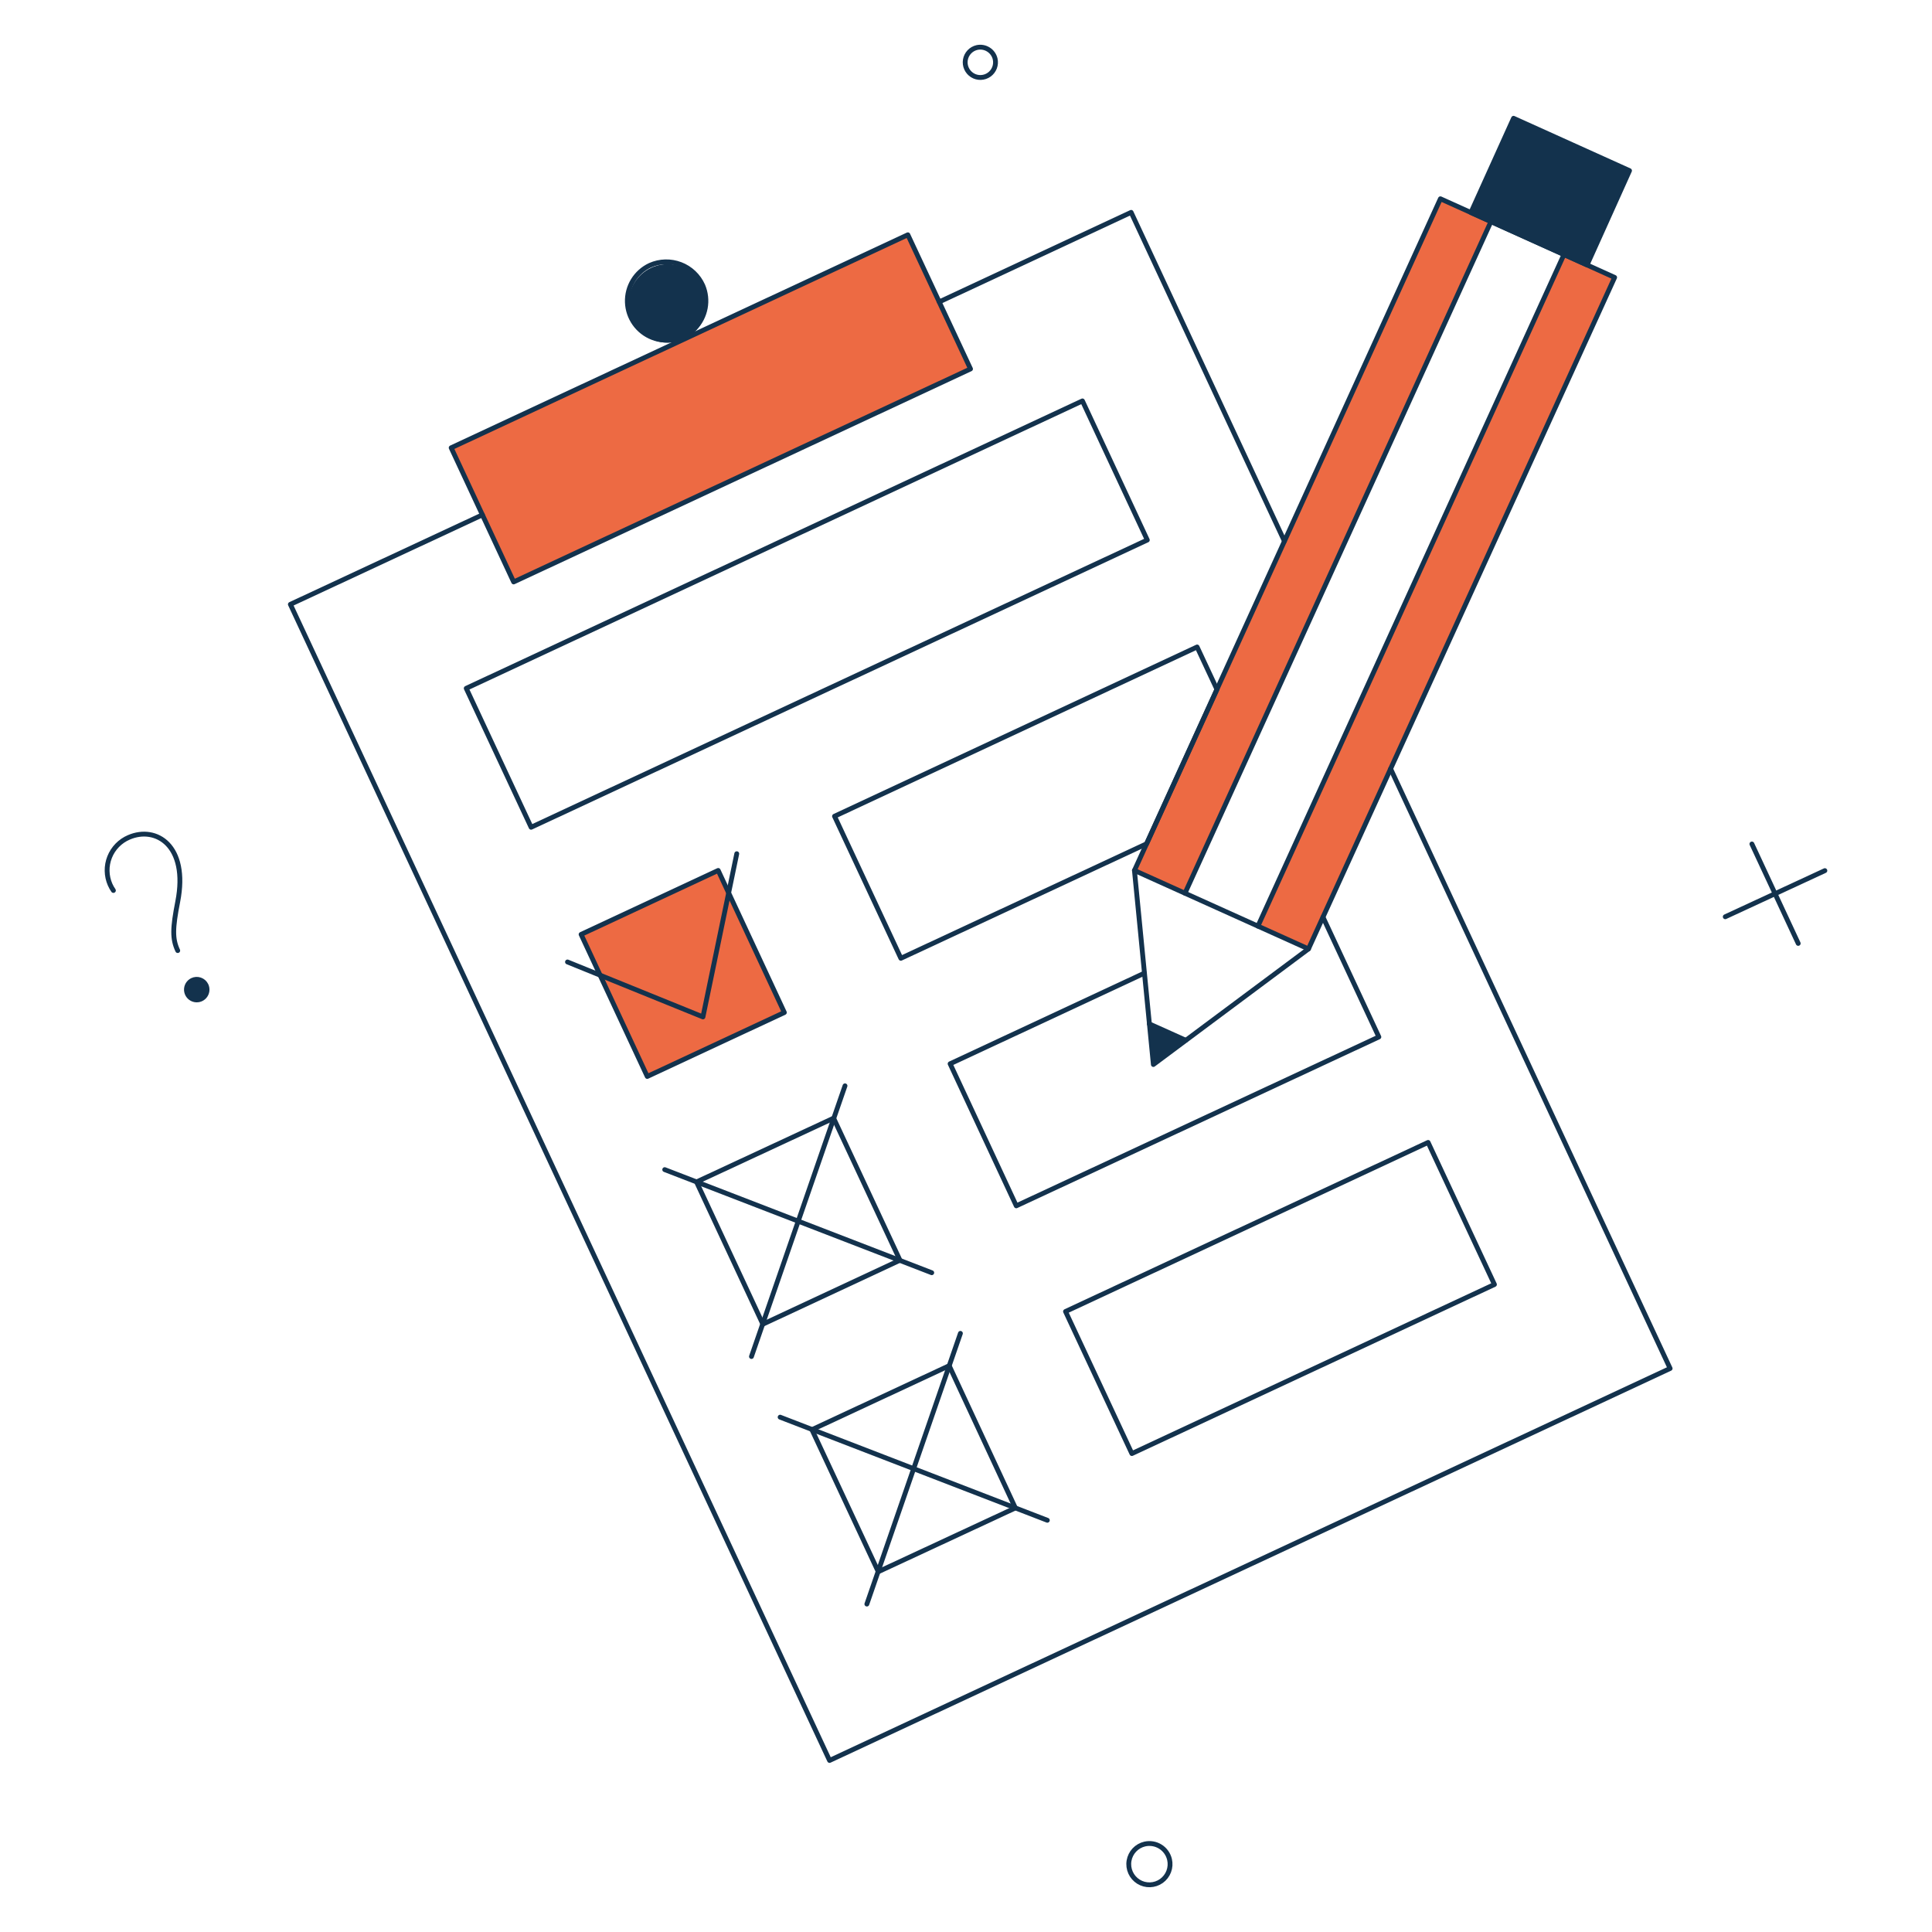 <?xml version="1.0" encoding="UTF-8"?> <svg xmlns="http://www.w3.org/2000/svg" fill="none" viewBox="0.125 0.125 199.75 199.75" stroke-width="0.5" height="400" width="400"><g><g><path fill="#ed6a43" d="M93.988 24.4L46.772 46.421L53.232 60.291L100.467 38.27L93.988 24.4Z"></path><path fill="#ed6a43" d="M74.375 90.123L60.201 96.735L67.05 111.418L81.225 104.806L74.375 90.123Z"></path><path fill="#ed6a43" d="M149.05 20.676L117.415 90.121L122.64 92.477L154.275 23.051L149.05 20.676Z"></path><path fill="#ed6a43" d="M167.062 28.808L135.408 98.234L130.183 95.878L161.818 26.452L167.062 28.808Z"></path></g><g><path fill="#13324d" d="M156.612 12.354L152.204 22.101L164.212 27.516L168.601 17.769L156.612 12.354Z"></path><path fill="#13324d" d="M72.784 29.644C72.421 28.934 71.858 28.347 71.164 27.956C70.47 27.564 69.676 27.385 68.881 27.442C68.086 27.498 67.325 27.787 66.693 28.273C66.061 28.758 65.587 29.419 65.328 30.173C65.069 30.926 65.037 31.739 65.237 32.511C65.437 33.282 65.859 33.978 66.451 34.511C67.044 35.044 67.78 35.391 68.568 35.509C69.356 35.627 70.162 35.51 70.884 35.173C71.372 34.935 71.809 34.603 72.168 34.197C72.528 33.79 72.804 33.316 72.981 32.803C73.157 32.289 73.231 31.746 73.197 31.204C73.163 30.662 73.023 30.132 72.784 29.644Z"></path><path fill="#13324d" d="M21.426 101.977C21.334 101.787 21.188 101.629 21.006 101.523C20.824 101.416 20.614 101.366 20.404 101.379C20.194 101.391 19.992 101.466 19.824 101.593C19.655 101.72 19.529 101.894 19.46 102.094C19.391 102.293 19.382 102.508 19.436 102.712C19.489 102.916 19.601 103.099 19.759 103.239C19.916 103.38 20.112 103.47 20.321 103.499C20.53 103.528 20.742 103.494 20.932 103.402C21.186 103.278 21.38 103.058 21.473 102.791C21.565 102.524 21.549 102.232 21.426 101.977Z"></path><path fill="#13324d" d="M122.716 107.677L119.372 110.185L118.954 105.986L122.716 107.677Z"></path></g><g><path stroke="#13324d" stroke-linecap="round" stroke-linejoin="round" d="M181.255 87.385L186.043 97.664"></path><path stroke="#13324d" stroke-linecap="round" stroke-linejoin="round" d="M188.798 90.14L178.5 94.909"></path><path stroke="#13324d" stroke-linecap="round" stroke-linejoin="round" d="M121.044 192.38C121.139 192.792 121.11 193.222 120.96 193.617C120.811 194.012 120.547 194.354 120.204 194.599C119.86 194.844 119.451 194.982 119.029 194.995C118.607 195.009 118.19 194.896 117.832 194.673C117.474 194.449 117.19 194.125 117.016 193.74C116.842 193.355 116.786 192.927 116.856 192.51C116.925 192.094 117.116 191.707 117.405 191.399C117.694 191.091 118.068 190.876 118.479 190.78C118.752 190.717 119.036 190.708 119.313 190.754C119.59 190.8 119.855 190.9 120.093 191.049C120.331 191.197 120.538 191.391 120.701 191.62C120.864 191.848 120.981 192.107 121.044 192.38V192.38Z"></path><path stroke="#13324d" stroke-linecap="round" stroke-linejoin="round" d="M103.013 6.217C103.082 6.519 103.061 6.836 102.95 7.126C102.84 7.416 102.646 7.667 102.393 7.846C102.141 8.026 101.84 8.127 101.53 8.136C101.22 8.146 100.914 8.063 100.651 7.898C100.388 7.733 100.18 7.494 100.053 7.211C99.925 6.928 99.885 6.614 99.936 6.308C99.988 6.002 100.129 5.718 100.342 5.492C100.555 5.266 100.83 5.109 101.132 5.039C101.537 4.949 101.962 5.022 102.314 5.243C102.666 5.463 102.917 5.813 103.013 6.217V6.217Z"></path><path stroke="#13324d" stroke-linecap="round" stroke-linejoin="round" d="M97.237 31.335L117.073 22.082L132.919 56.073"></path><path stroke="#13324d" stroke-linecap="round" stroke-linejoin="round" d="M143.901 79.614L172.8 141.611L85.894 182.139L30.147 62.609L50.002 53.356"></path><path stroke="#13324d" stroke-linecap="round" stroke-linejoin="round" d="M100.467 38.27L53.232 60.291L46.772 46.421L93.988 24.4L100.467 38.27Z"></path><path stroke="#13324d" stroke-linecap="round" stroke-linejoin="round" d="M72.784 29.644C73.096 30.378 73.186 31.187 73.041 31.971C72.896 32.755 72.524 33.479 71.971 34.053C71.417 34.627 70.707 35.026 69.929 35.199C69.15 35.372 68.338 35.312 67.594 35.026C66.849 34.741 66.205 34.243 65.742 33.594C65.279 32.945 65.017 32.174 64.989 31.377C64.961 30.581 65.168 29.793 65.584 29.113C66.001 28.433 66.608 27.891 67.331 27.554C67.826 27.333 68.36 27.212 68.902 27.198C69.444 27.183 69.984 27.276 70.49 27.47C70.997 27.664 71.46 27.956 71.853 28.329C72.247 28.702 72.563 29.149 72.784 29.644V29.644Z"></path><path stroke="#13324d" stroke-linecap="round" stroke-linejoin="round" d="M118.745 55.959L55.037 85.656L48.33 71.292L112.038 41.576L118.745 55.959Z"></path><path stroke="#13324d" stroke-linecap="round" stroke-linejoin="round" d="M81.22 104.808L67.045 111.42L60.205 96.733L74.38 90.121L81.22 104.808Z"></path><path stroke="#13324d" stroke-linecap="round" stroke-linejoin="round" d="M125.946 71.406L118.669 87.366L93.266 99.203L86.407 84.516L123.894 67.017L125.946 71.406Z"></path><path stroke="#13324d" stroke-linecap="round" stroke-linejoin="round" d="M93.171 130.42L78.997 137.032L72.138 122.326L86.312 115.733L93.171 130.42Z"></path><path stroke="#13324d" stroke-linecap="round" stroke-linejoin="round" d="M136.909 94.947L142.685 107.335L105.198 124.796L98.358 110.109L118.441 100.742"></path><path stroke="#13324d" stroke-linecap="round" stroke-linejoin="round" d="M105.103 156.033L90.929 162.626L84.07 147.938L98.263 141.326L105.103 156.033Z"></path><path stroke="#13324d" stroke-linecap="round" stroke-linejoin="round" d="M154.636 132.928L117.149 150.409L110.29 135.721L147.777 118.241L154.636 132.928Z"></path><path stroke="#13324d" stroke-linecap="round" stroke-linejoin="round" d="M58.799 99.583L72.803 105.264L76.299 88.392"></path><path stroke="#13324d" stroke-linecap="round" stroke-linejoin="round" d="M87.49 112.389L77.819 140.376"></path><path stroke="#13324d" stroke-linecap="round" stroke-linejoin="round" d="M96.458 131.712L68.851 121.053"></path><path stroke="#13324d" stroke-linecap="round" stroke-linejoin="round" d="M99.422 137.982L89.751 165.97"></path><path stroke="#13324d" stroke-linecap="round" stroke-linejoin="round" d="M108.409 157.306L80.783 146.646"></path><path stroke="#13324d" stroke-linecap="round" stroke-linejoin="round" d="M167.062 28.808L135.408 98.234L117.415 90.121L149.05 20.676L167.062 28.808Z"></path><path stroke="#13324d" stroke-linecap="round" stroke-linejoin="round" d="M168.601 17.769L164.212 27.516L152.204 22.101L156.612 12.354L168.601 17.769Z"></path><path stroke="#13324d" stroke-linecap="round" stroke-linejoin="round" d="M135.408 98.234L119.372 110.185L117.415 90.121"></path><path stroke="#13324d" stroke-linecap="round" stroke-linejoin="round" d="M118.954 105.986L122.716 107.677"></path><path stroke="#13324d" stroke-linecap="round" stroke-linejoin="round" d="M154.275 23.032L122.64 92.477"></path><path stroke="#13324d" stroke-linecap="round" stroke-linejoin="round" d="M161.818 26.452L130.183 95.878"></path><path stroke="#13324d" stroke-linecap="round" stroke-linejoin="round" d="M18.5 98.405C17.93 97.189 17.968 96.087 18.5 93.351C19.633 87.525 16.243 85.486 13.446 86.701C12.997 86.893 12.59 87.172 12.249 87.521C11.908 87.871 11.64 88.285 11.46 88.739C11.28 89.193 11.191 89.678 11.2 90.166C11.208 90.654 11.313 91.136 11.508 91.584C11.602 91.797 11.717 92.001 11.85 92.192"></path><path stroke="#13324d" stroke-linejoin="round" d="M21.426 101.977C21.518 102.167 21.551 102.379 21.522 102.588C21.493 102.797 21.403 102.992 21.263 103.15C21.123 103.307 20.94 103.42 20.736 103.473C20.532 103.526 20.317 103.518 20.118 103.449C19.918 103.38 19.744 103.253 19.617 103.085C19.49 102.917 19.415 102.716 19.402 102.505C19.39 102.295 19.44 102.085 19.546 101.904C19.653 101.722 19.811 101.575 20 101.483C20.255 101.36 20.548 101.343 20.815 101.436C21.082 101.528 21.302 101.723 21.426 101.977V101.977Z"></path></g></g></svg> 